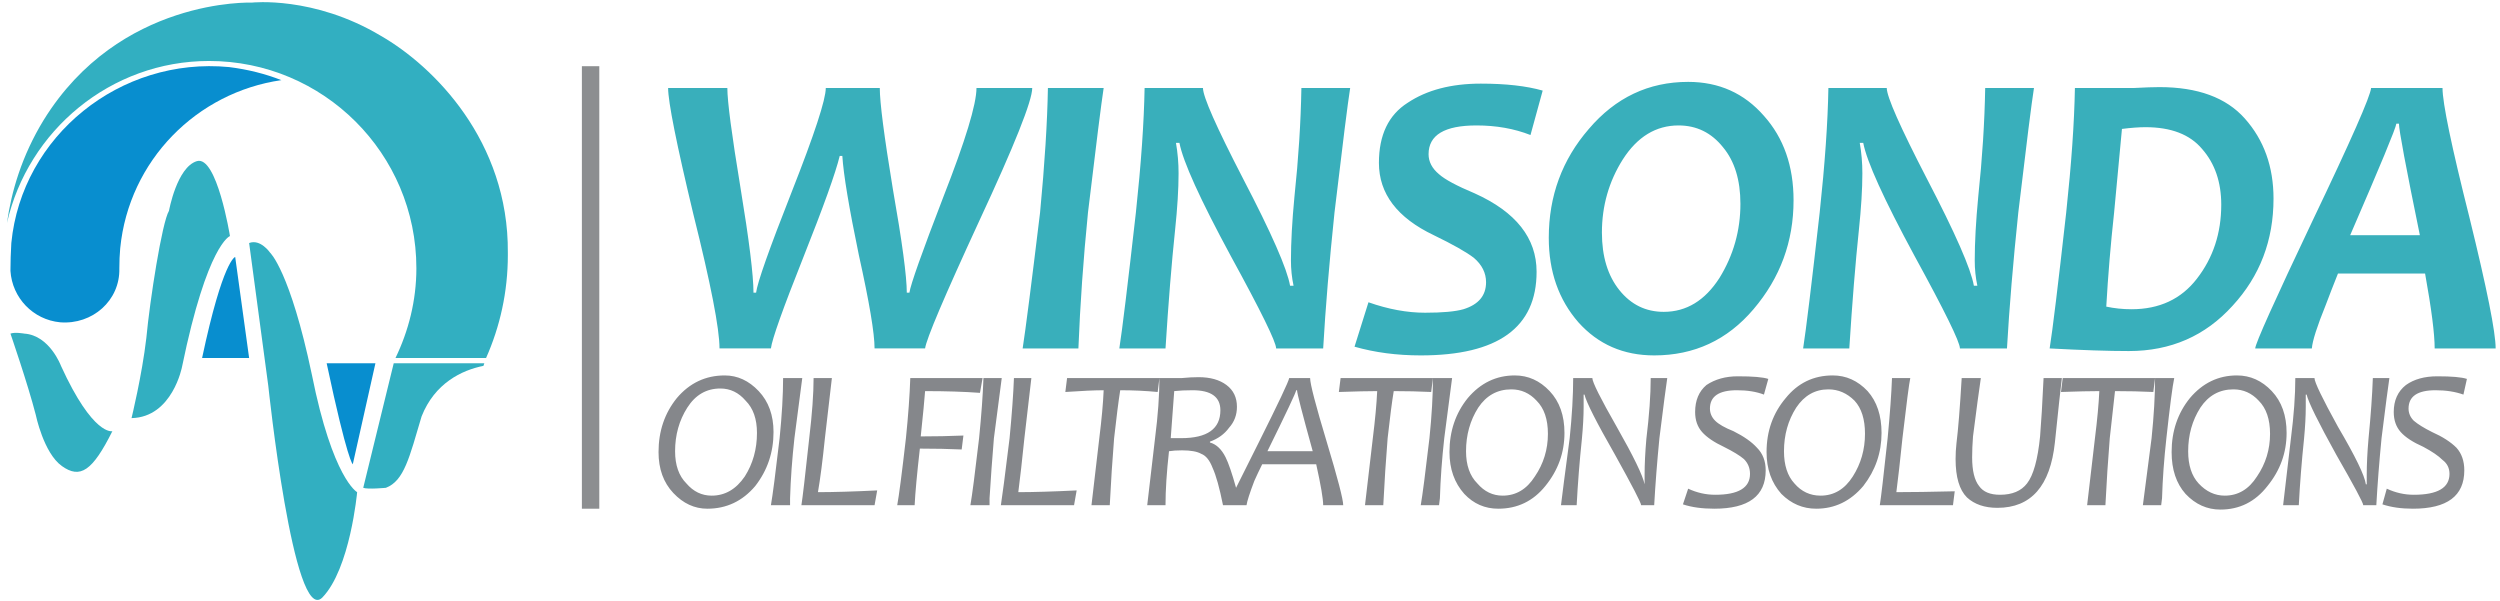<?xml version="1.0" encoding="UTF-8"?>
<svg xmlns="http://www.w3.org/2000/svg" version="1.2" viewBox="0 0 287 69" width="287" height="69">
  <style>.a{fill:#32afc1}.b{fill:#088ecf}.c{fill:#39afbb}.d{fill:#85878b}.e{opacity:.9;fill:#6c6e70;stroke:#808284;stroke-miterlimit:10;stroke-width:2}</style>
  <path class="a" d="m30.8 44.3c0 0 2.9 27.6 6.2 24.3 3.2-3.3 4-12.1 4-12.1 0 0-2.8-1.5-5.2-13.5-2.5-11.9-4.8-14-4.8-14 0 0-1.1-1.6-2.4-1.1z"></path>
  <path class="a" d="m26.4 27.1c0 0-2.6 0.9-5.5 15 0 0-1.1 5.8-5.8 5.9 0 0 1.2-4.9 1.7-9.2 0.4-4.3 1.8-13.3 2.6-14.6 0 0 0.9-5 3.2-5.7 2.3-0.7 3.8 8.6 3.8 8.6z"></path>
  <path class="a" d="m12.9 49.5c0 0-2.2 0.6-5.9-7.5 0 0-1.3-3.5-4.2-3.7 0 0-1.1-0.2-1.6 0 0 0 2 5.8 2.9 9.3 0 0 0.9 4.4 3 5.9 2.1 1.5 3.5 0.6 5.8-4z"></path>
  <path class="b" d="m28.6 41.1l-1.6-11.6c0 0-1.4 0.3-3.8 11.6z"></path>
  <path class="b" d="m43.1 41.7l-2.6 11.6c0 0-0.6-0.3-3-11.6z"></path>
  <path class="a" d="m58.3 29.3q0-0.1 0-0.3c0.1-12.8-8.5-21.4-14.6-24.9-7.7-4.6-14.8-3.8-14.8-3.8 0 0-15.2-0.6-23.9 13.5-2.5 4.1-3.7 8.2-4.2 11.8 2.4-10.6 11.9-18.6 23.2-18.6 13.1 0 23.8 10.6 23.8 23.8 0 3.7-0.9 7.2-2.4 10.3h10.4c1.6-3.6 2.5-7.6 2.5-11.8z"></path>
  <path class="a" d="m45.2 41.7l-3.5 14.3c0.5 0.2 2.6 0 2.6 0 2.1-0.8 2.7-3.5 4.1-8.2 1.5-3.8 4.6-5.3 7.1-5.8l0.1-0.3z"></path>
  <path class="b" d="m32.3 9.2q-2.8-1.1-6-1.5c-12.5-1.2-23.8 7.9-25 20.2q-0.1 1.7-0.1 3.2c0.2 3.1 2.6 5.6 5.7 5.9 3.7 0.3 6.9-2.5 6.8-6.2q0-1.2 0.1-2.3c1-10.1 8.8-17.9 18.5-19.3z"></path>
  <path fill-rule="evenodd" class="c" d="m112.1 10.1h6.4q0 2.2-6.1 15.3-6 13-6.2 14.6h-5.8q0-2.6-1.8-10.7-1.7-8.2-1.9-11.4h-0.3q-0.7 2.9-4.2 11.7-3.5 8.8-3.7 10.4h-5.9q0-3.4-3-15.4-2.9-12.1-2.9-14.5h6.8q0 2.3 1.5 11.4 1.5 9.1 1.5 12.1h0.3q0.2-1.7 4.1-11.6 3.9-9.9 3.9-11.9h6.2q0 2.5 1.5 11.6 1.6 9.1 1.6 11.9h0.3q0.2-1.4 3.9-11 3.8-9.7 3.8-12.5zm8.2 0h6.4q-0.4 2.6-1.8 14.3-0.8 8-1.1 15.6h-6.4q0.5-3.2 2-15.6 0.8-8.4 0.9-14.3zm29.1 0h5.6q-0.4 2.5-1.8 14.3-0.9 8.6-1.3 15.6h-5.4q0-1.1-5.2-10.6-5.3-9.8-5.9-13h-0.4q0.3 1.7 0.3 3.5 0 2.7-0.4 6.5-0.6 5.7-1.1 13.6h-5.3q0.5-3.2 1.9-15.6 0.9-8.4 1-14.3h6.7q0 1.5 4.6 10.4 4.9 9.4 5.4 12.3h0.4q-0.3-1.4-0.3-2.9 0-3.1 0.4-7.3 0.7-6.6 0.8-12.5zm27.7 0.3l-1.4 5.1q-2.8-1.1-6.2-1.1-5.5 0-5.5 3.3 0 1.3 1.2 2.3 1 0.9 4.1 2.2 7.1 3.2 7.1 9 0 9.6-13.3 9.6-4.1 0-7.6-1l1.6-5.1q3.4 1.2 6.5 1.2 3 0 4.4-0.4 2.6-0.8 2.6-3.1 0-1.6-1.4-2.8-1.3-1-4.6-2.6-6.3-3-6.3-8.3 0-4.8 3.3-6.9 3.3-2.2 8.4-2.2 4.3 0 7.1 0.8zm28.8 12.6q0 7.1-4.6 12.5-4.5 5.3-11.4 5.3-5.3 0-8.7-3.8-3.4-3.9-3.4-9.7 0-7.2 4.6-12.5 4.6-5.4 11.4-5.4 5.3 0 8.7 3.9 3.4 3.8 3.4 9.7zm-6.1 0.4q0-4.1-2-6.5-2-2.5-5.1-2.5-3.9 0-6.4 3.9-2.4 3.8-2.4 8.4 0 4.1 2 6.6 2 2.5 5.1 2.5 3.9 0 6.4-3.9 2.4-3.9 2.4-8.5zm28.1-13.3h5.6q-0.4 2.5-1.8 14.3-0.9 8.6-1.3 15.6h-5.4q0-1.1-5.2-10.6-5.3-9.8-5.9-13h-0.4q0.3 1.7 0.3 3.5 0 2.7-0.4 6.5-0.6 5.7-1.1 13.6h-5.3q0.5-3.2 1.9-15.6 0.9-8.4 1-14.3h6.7q0 1.5 4.6 10.4 4.9 9.4 5.4 12.3h0.4q-0.3-1.4-0.3-2.9 0-3.1 0.4-7.3 0.7-6.6 0.8-12.5zm33.1 12.7q0 7.2-4.7 12.3-4.7 5.2-11.9 5.2-3.5 0-9.1-0.3 0.5-3.1 1.9-15.6 0.9-8.4 1-14.3c0.7 0 5.6 0 6.8 0q1.9-0.1 2.9-0.1 6.6 0 9.8 3.6 3.3 3.7 3.3 9.2zm-6 0.7q0-3.9-2.2-6.4-2.1-2.5-6.5-2.5-1.1 0-2.7 0.2-0.2 2.1-0.9 9.6-0.6 5.5-0.9 10.8 1.4 0.3 2.9 0.3 4.8 0 7.5-3.5 2.8-3.6 2.8-8.5zm31.5 16.5h-7q0-2.5-1.1-8.6h-10q-0.8 2-1.4 3.6-1.5 3.7-1.6 5h-6.5q0-0.8 6.6-14.7 6.6-13.8 6.7-15.2h8.2q0 2.6 3.1 14.9 3 12.2 3 15zm-16.7-13h8q-2.4-11.7-2.4-12.8h-0.3q-0.1 0.8-5.3 12.8z"></path>
  <path fill-rule="evenodd" class="d" d="m88.8 49.6q0 3.5-2.1 6.2-2.2 2.6-5.5 2.6-2.2 0-3.9-1.8-1.7-1.8-1.7-4.7 0-3.6 2.1-6.2 2.2-2.6 5.5-2.6 2.2 0 3.9 1.8 1.7 1.8 1.7 4.7zm-1.9 0.1q0-2.4-1.3-3.7-1.2-1.4-2.9-1.4-2.4 0-3.8 2.2-1.4 2.2-1.4 5 0 2.4 1.3 3.7 1.2 1.4 2.9 1.4 2.3 0 3.8-2.2 1.4-2.2 1.4-5zm3-6.3h2.2q-0.2 1.4-0.9 6.9-0.4 3.6-0.5 6.9v0.8h-2.2q0.3-1.7 1-7.7 0.4-4 0.4-6.9zm10.8 12.9l-0.3 1.7h-8.4q0.2-1.2 0.9-7.7 0.5-4.2 0.5-6.9h2.1q-0.1 0.9-0.8 6.9-0.4 3.9-0.8 6.2 2.7 0 6.8-0.2zm3.8-12.9h8.3l-0.3 1.7q-2.7-0.2-6.3-0.2-0.1 1.4-0.5 5.2 2.5 0 4.9-0.1l-0.2 1.6q-2.2-0.1-4.8-0.1-0.5 4.4-0.6 6.5h-2q0.3-1.6 1-7.7 0.4-3.9 0.5-6.9zm8.4 0h2.1q-0.2 1.4-0.9 6.9-0.3 3.6-0.5 6.9v0.8h-2.2q0.3-1.7 1-7.7 0.4-4 0.5-6.9zm10.7 12.9l-0.3 1.7h-8.4q0.2-1.2 1-7.7 0.4-4.2 0.5-6.9h2q-0.1 0.9-0.8 6.9-0.4 3.9-0.7 6.2 2.6 0 6.7-0.2zm-1.1-12.9h10.6l-0.2 1.6q-2.1-0.2-4.3-0.2-0.3 1.9-0.7 5.5-0.3 3.7-0.5 7.7h-2.1q0.2-1.8 0.9-7.7 0.4-3.2 0.5-5.5-1.5 0-4.4 0.2zm17.9 14.6q-0.6-3-1.2-4.3-0.5-1.3-1.3-1.6-0.7-0.4-2.2-0.4-0.9 0-1.5 0.1-0.4 3.6-0.4 6.2h-2.1q0.2-1.6 0.9-7.7 0.5-3.9 0.5-6.9c0.1 0 2 0 2.6 0q1-0.1 1.9-0.1 2 0 3.2 0.9 1.2 0.9 1.2 2.5 0 1.4-0.9 2.4-0.8 1.1-2.2 1.6v0.1q1.1 0.3 1.8 1.7 0.5 1 1.2 3.5 0.9-1.8 2.6-5.2 3.4-6.8 3.5-7.4h2.4q0 1 1.9 7.3 1.9 6.3 1.9 7.3h-2.3q0-1.1-0.8-4.7h-6.2q-0.5 1-0.9 1.9-0.8 2.1-0.9 2.8zm-0.3-10.9q0-2.3-3.2-2.3-1.2 0-2.1 0.1-0.1 1.3-0.4 5.4 0.6 0 1.2 0 4.5 0 4.5-3.2zm5.4 4.7h5.2q-1.8-6.5-1.8-7h-0.1q0 0.3-3.3 7zm8.4-8.4h10.6l-0.2 1.6q-2.1-0.1-4.3-0.1-0.3 1.8-0.7 5.4-0.3 3.7-0.5 7.7h-2.1q0.2-1.8 0.9-7.7 0.4-3.2 0.5-5.4-1.5 0-4.4 0.1zm10.6 0h2.2q-0.2 1.4-0.9 6.9-0.4 3.6-0.5 6.9l-0.1 0.8h-2.1q0.3-1.7 1-7.7 0.4-3.9 0.4-6.9zm15.1 6.3q0 3.4-2.2 6.1-2.1 2.6-5.4 2.6-2.3 0-3.9-1.7-1.7-1.9-1.7-4.8 0-3.6 2.1-6.2 2.2-2.6 5.4-2.6 2.3 0 4 1.8 1.7 1.8 1.7 4.8zm-1.9 0.1q0-2.5-1.3-3.8-1.2-1.3-2.9-1.3-2.4 0-3.8 2.1-1.4 2.2-1.4 5 0 2.4 1.3 3.7 1.2 1.4 2.9 1.4 2.3 0 3.7-2.2 1.5-2.2 1.5-4.9zm11.8-6.4h1.9q-0.2 1.3-0.9 6.9-0.4 4.1-0.6 7.7h-1.5q0-0.4-3-5.8-3.2-5.6-3.5-6.9h-0.1q0 0.5 0 1.4 0 1.6-0.2 3.7-0.4 3.8-0.6 7.6h-1.8q0.2-1.7 1-7.7 0.4-3.9 0.4-6.9h2.2q0 0.7 2.8 5.6 2.9 5.1 3.2 6.6 0-0.5 0-1.1 0-1.8 0.2-4.1 0.5-4.1 0.5-7zm13.5 0.1l-0.5 1.8q-1.3-0.5-3.1-0.5-3.1 0-3.1 2.1 0 0.8 0.6 1.4 0.6 0.6 2.1 1.2 1.8 0.9 2.7 1.9 1 1 1 2.6 0 4.4-5.9 4.4-2.1 0-3.6-0.5l0.6-1.8q1.5 0.7 3.1 0.7 4 0 4-2.4 0-1-0.7-1.7-0.7-0.6-2.3-1.4-1.7-0.8-2.5-1.7-0.8-0.9-0.8-2.3 0-2 1.3-3.1 1.5-1 3.6-1 2.6 0 3.5 0.3zm13 6.2q0 3.4-2.1 6.1-2.2 2.6-5.4 2.6-2.3 0-4-1.7-1.7-1.9-1.7-4.8 0-3.6 2.2-6.2 2.1-2.6 5.4-2.6 2.3 0 4 1.8 1.6 1.8 1.6 4.8zm-1.9 0.1q0-2.5-1.2-3.8-1.3-1.3-3-1.3-2.3 0-3.7 2.1-1.4 2.2-1.4 5 0 2.4 1.2 3.7 1.2 1.4 3 1.4 2.3 0 3.7-2.2 1.4-2.2 1.4-4.9zm10.3 6.6l-0.2 1.6h-8.4q0.2-1.2 0.9-7.7 0.4-4.2 0.5-6.9h2.1q-0.2 0.9-0.9 6.9-0.4 3.9-0.7 6.2 2.6 0 6.7-0.1zm10.2-13h2.1q-0.2 1.6-0.8 7.4-0.8 7.5-6.6 7.5-2.2 0-3.5-1.2-1.3-1.3-1.3-4.4 0-0.9 0.1-1.8 0.3-2.4 0.6-7.5h2.2q-0.3 2-0.9 6.7-0.1 1.3-0.1 2.4 0 2.3 0.8 3.3 0.7 1 2.4 1 2.1 0 3.1-1.3 1.1-1.4 1.5-5.4 0.2-2.4 0.4-6.7zm2.2 0h10.6l-0.2 1.6q-2.1-0.1-4.4-0.1-0.2 1.8-0.6 5.4-0.3 3.7-0.5 7.7h-2.1q0.2-1.8 0.9-7.7 0.4-3.2 0.5-5.4-1.5 0-4.4 0.1zm10.6 0h2.2q-0.3 1.4-0.9 6.9-0.4 3.6-0.5 6.9l-0.1 0.8h-2.1q0.2-1.6 1-7.7 0.4-3.9 0.4-6.9zm15.1 6.3q0 3.4-2.2 6.1-2.1 2.7-5.4 2.7-2.3 0-4-1.8-1.6-1.8-1.6-4.8 0-3.6 2.1-6.2 2.2-2.6 5.4-2.6 2.3 0 4 1.8 1.7 1.8 1.7 4.8zm-1.9 0.1q0-2.5-1.3-3.8-1.2-1.3-2.9-1.3-2.4 0-3.8 2.1-1.4 2.2-1.4 5 0 2.4 1.2 3.7 1.3 1.4 3 1.4 2.3 0 3.7-2.2 1.5-2.2 1.5-4.9zm11.8-6.4h1.9q-0.2 1.3-0.9 6.9-0.4 4.1-0.6 7.7h-1.5q0-0.4-3.1-5.8-3.1-5.6-3.4-6.9h-0.1q0 0.5 0 1.4 0 1.6-0.2 3.7-0.4 3.8-0.6 7.6h-1.8q0.2-1.7 0.9-7.7 0.5-3.9 0.5-6.9h2.2q0 0.7 2.7 5.6 3 5.1 3.2 6.6h0.1q0-0.5 0-1.1 0-1.8 0.2-4.1 0.4-4.1 0.5-7zm10.8 0.1l-0.4 1.8q-1.4-0.5-3.2-0.5-3.1 0-3.1 2.1 0 0.8 0.6 1.4 0.7 0.6 2.1 1.3 1.8 0.8 2.8 1.8 0.9 1 0.9 2.6 0 4.4-5.9 4.4-2 0-3.5-0.5l0.5-1.8q1.5 0.7 3.1 0.7 4.1 0 4.1-2.4 0-1-0.8-1.6-0.7-0.7-2.2-1.5-1.8-0.8-2.6-1.7-0.8-0.9-0.8-2.3 0-2 1.4-3.1 1.4-1 3.6-1 2.5 0 3.4 0.3z"></path>
  <path class="e" d="m67.8 7.6v50.8"></path>
</svg>
